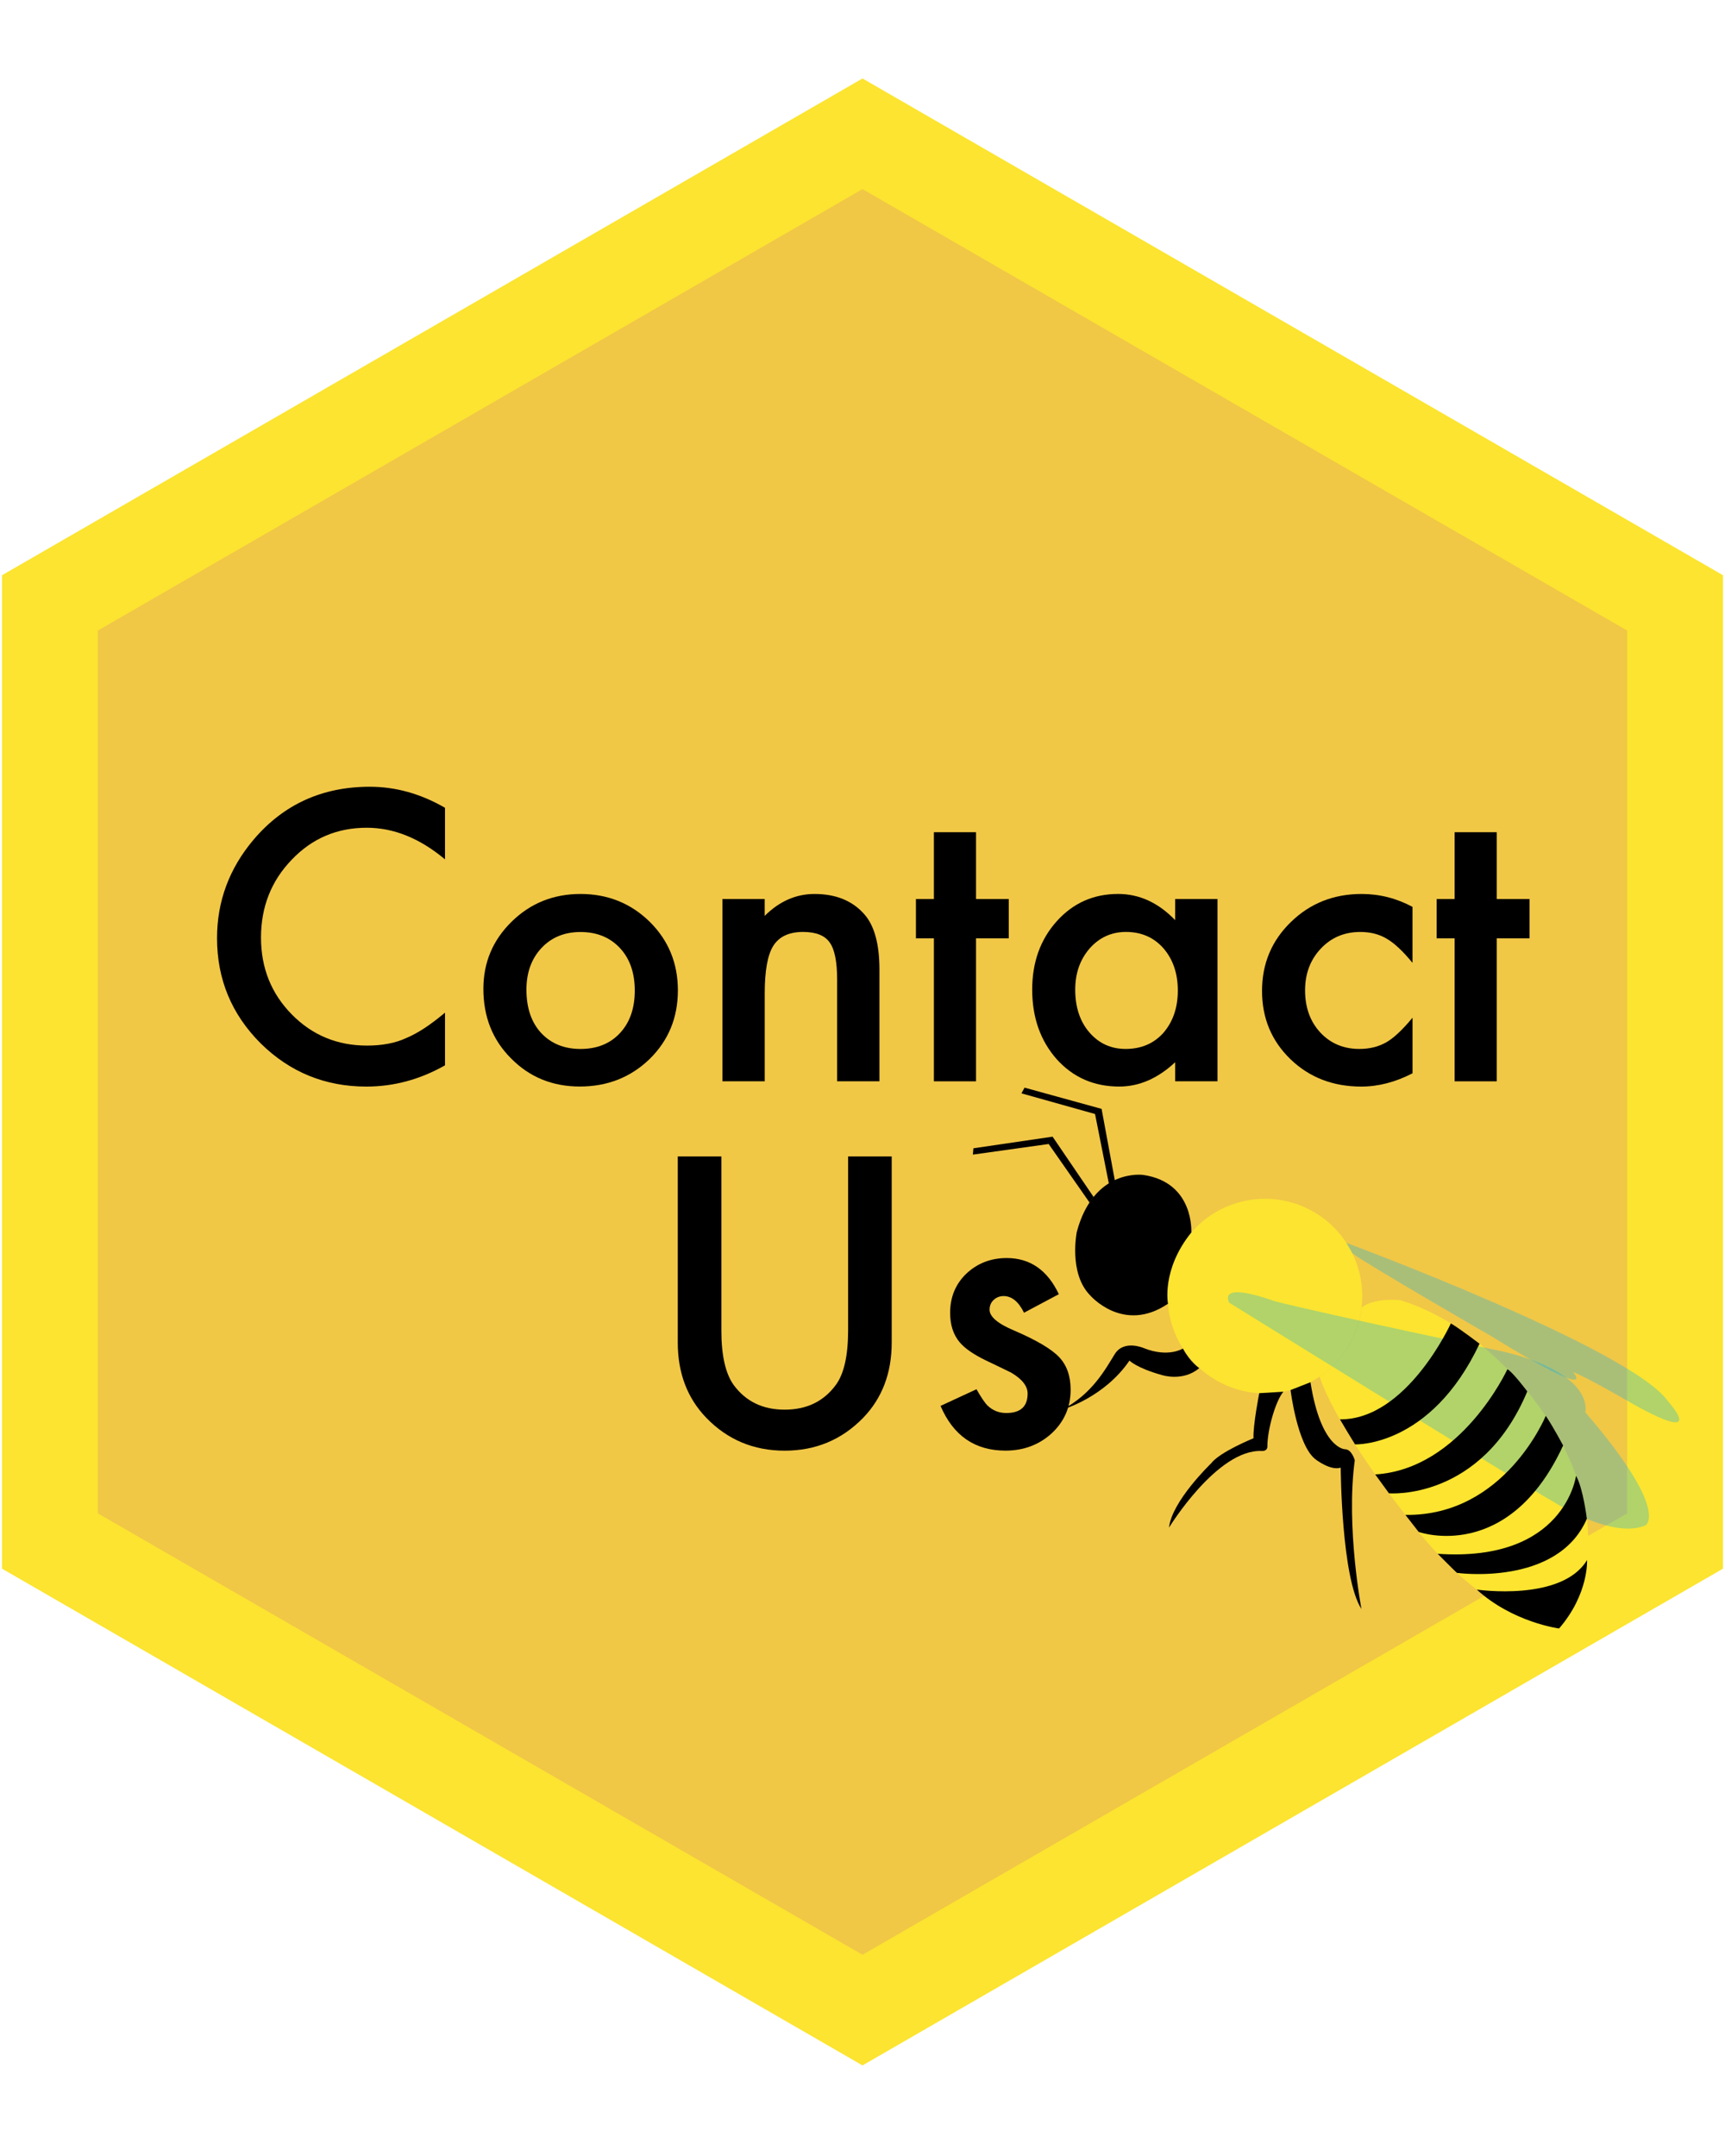 <?xml version="1.0" encoding="utf-8"?>
<!-- Generator: Adobe Illustrator 16.0.0, SVG Export Plug-In . SVG Version: 6.00 Build 0)  -->
<!DOCTYPE svg PUBLIC "-//W3C//DTD SVG 1.1//EN" "http://www.w3.org/Graphics/SVG/1.1/DTD/svg11.dtd">
<svg version="1.1" id="Layer_1" xmlns="http://www.w3.org/2000/svg" xmlns:xlink="http://www.w3.org/1999/xlink" x="0px" y="0px"
	 width="72px" height="90px" viewBox="0 0 72 90" enable-background="new 0 0 72 90" xml:space="preserve">
<polygon fill="#F1C746" stroke="#FCE430" stroke-width="4" stroke-miterlimit="10" points="2.084,64.328 2.084,25.167 36,5.585 
	69.916,25.167 69.916,64.328 36,83.909 "/>
<path fill="#FCE430" d="M50.884,57.686c-1.979-1.057-2.728-3.515-1.67-5.496c1.062-1.979,3.522-2.726,5.501-1.668
	c1.605,0.86,2.396,2.646,2.075,4.345c-0.074,0.395-0.21,0.782-0.41,1.153C55.323,57.999,52.865,58.745,50.884,57.686z"/>
<path fill="#FCE430" d="M60.495,65.359c-0.972-0.941-1.565-1.779-1.565-1.779c-3.346-4.214-3.849-6.113-3.849-6.113
	c1.688-1.171,1.752-2.886,1.752-2.886c0.55-0.435,1.632-0.304,1.632-0.304c3.807,1.199,6.083,4.884,6.083,4.884
	c3.593,5.532,0.525,8.819,0.525,8.819C63.271,67.716,61.627,66.465,60.495,65.359z"/>
<path d="M48.752,54.422c-1.873,1.27-3.256-0.355-3.256-0.355c-0.903-0.924-0.551-2.644-0.551-2.644
	c0.715-2.674,2.771-2.377,2.771-2.377c2.143,0.312,2.008,2.403,2.008,2.403C48.471,53.002,48.749,54.422,48.752,54.422z"/>
<polygon points="46.535,49.289 45.979,46.289 42.764,45.403 42.635,45.641 45.706,46.503 46.288,49.434 "/>
<polygon points="45.648,49.969 43.934,47.449 40.629,47.934 40.607,48.198 43.771,47.755 45.48,50.204 "/>
<path opacity="0.3" fill="#00ACEC" enable-background="new    " d="M53.2,54.318c2.485,0.621,9.626,2.121,9.626,2.121
	c3.785,0.938,3.341,2.515,3.341,2.515c3.552,4.121,2.519,4.718,2.519,4.718c-1.396,0.609-3.873-0.998-3.873-0.998
	c-0.896-0.479-13.511-8.298-13.511-8.298C50.891,53.439,53.199,54.32,53.2,54.318z"/>
<path d="M65.075,67.979c1.245-1.443,1.168-2.857,1.168-2.857c-1.056,1.754-4.603,1.234-4.603,1.234
	C63.15,67.729,65.073,67.979,65.075,67.979z"/>
<path d="M60.007,64.861c5.315,0.367,5.775-3.258,5.775-3.258c0.298,0.52,0.452,1.797,0.452,1.797
	c-1.23,2.843-5.424,2.258-5.424,2.258C60.672,65.532,60.005,64.861,60.007,64.861z"/>
<path d="M58.661,63.238c4.147,0.059,5.858-4.135,5.858-4.135c0.301,0.44,0.725,1.238,0.725,1.238
	c-2.288,4.952-6.03,3.608-6.03,3.608L58.661,63.238z"/>
<path d="M57.4,61.549c3.594-0.217,5.517-4.39,5.517-4.39c0.194,0.08,0.831,0.924,0.831,0.924c-1.923,4.585-5.775,4.254-5.775,4.254
	L57.4,61.549z"/>
<path d="M55.928,59.25c2.793,0.023,4.629-4.006,4.629-4.006c0.404,0.238,1.197,0.849,1.197,0.849
	c-2.046,4.335-5.197,4.201-5.197,4.201C56.479,60.177,55.924,59.253,55.928,59.25z"/>
<path opacity="0.3" fill="#00ACEC" enable-background="new    " d="M56.45,52.323c0.688,0.505,5.784,3.448,5.784,3.448
	c4.613,2.847,3.426,1.506,3.426,1.506c0.494,0.162,2.594,1.385,2.594,1.385c3.066,1.693,1.364-0.168,1.364-0.168
	c-1.527-2.196-13.423-6.612-13.423-6.612L56.45,52.323z"/>
<path d="M50.055,57.111c-0.684,0.582-1.568,0.287-1.568,0.287c-1.057-0.297-1.344-0.602-1.344-0.602
	c-1.057,1.555-2.806,2.047-2.806,2.047c1.249-0.652,1.8-1.685,2.19-2.314c0.388-0.629,1.229-0.248,1.229-0.248
	c1.011,0.4,1.618,0.013,1.618,0.013C49.678,56.864,50.057,57.111,50.055,57.111z"/>
<path d="M53.568,58.096c-0.33,0.385-0.672,1.602-0.668,2.279c0,0.221-0.237,0.195-0.237,0.195c-1.86-0.084-3.869,3.197-3.869,3.197
	c0.117-1.104,1.745-2.668,1.745-2.668c0.367-0.49,1.781-1.06,1.781-1.06c-0.025-0.541,0.24-1.882,0.24-1.882"/>
<path d="M54.698,57.7c0.436,2.772,1.434,2.797,1.434,2.797c0.292-0.003,0.415,0.462,0.415,0.462
	c-0.376,2.786,0.279,6.208,0.279,6.208c-0.842-1.296-0.866-5.901-0.866-5.901c-0.444,0.137-1.065-0.358-1.065-0.358
	c-0.752-0.603-1.028-2.882-1.028-2.882"/>
<g enable-background="new    ">
	<path d="M18.574,33.721v2.152c-1.052-0.88-2.141-1.32-3.266-1.32c-1.24,0-2.284,0.445-3.133,1.336
		c-0.854,0.886-1.281,1.969-1.281,3.25c0,1.266,0.427,2.333,1.281,3.203c0.854,0.87,1.901,1.305,3.141,1.305
		c0.641,0,1.185-0.104,1.633-0.312c0.25-0.104,0.509-0.245,0.777-0.422c0.268-0.177,0.551-0.391,0.848-0.641v2.199
		c-1.042,0.591-2.136,0.887-3.281,0.887c-1.724,0-3.195-0.602-4.414-1.805c-1.214-1.214-1.82-2.677-1.82-4.391
		c0-1.536,0.508-2.906,1.523-4.109c1.25-1.474,2.867-2.211,4.852-2.211C16.517,32.842,17.563,33.135,18.574,33.721z"/>
	<path d="M20.176,41.279c0-1.099,0.393-2.034,1.18-2.805c0.786-0.771,1.745-1.156,2.875-1.156c1.135,0,2.099,0.388,2.891,1.164
		c0.781,0.776,1.172,1.729,1.172,2.859c0,1.141-0.394,2.097-1.18,2.867c-0.792,0.766-1.763,1.148-2.914,1.148
		c-1.141,0-2.097-0.391-2.867-1.172C20.561,43.415,20.176,42.446,20.176,41.279z M21.973,41.311c0,0.761,0.203,1.362,0.609,1.805
		c0.417,0.448,0.966,0.672,1.648,0.672c0.688,0,1.237-0.222,1.648-0.664c0.411-0.442,0.617-1.034,0.617-1.773
		s-0.206-1.331-0.617-1.773c-0.417-0.448-0.966-0.672-1.648-0.672c-0.672,0-1.216,0.224-1.633,0.672
		C22.181,40.024,21.973,40.603,21.973,41.311z"/>
	<path d="M30.152,37.529h1.766v0.703c0.614-0.609,1.307-0.914,2.078-0.914c0.885,0,1.575,0.278,2.07,0.836
		c0.427,0.474,0.641,1.247,0.641,2.32v4.664h-1.766v-4.244c0-0.75-0.104-1.268-0.312-1.553c-0.203-0.292-0.573-0.438-1.109-0.438
		c-0.583,0-0.998,0.192-1.242,0.577c-0.24,0.38-0.359,1.043-0.359,1.99v3.667h-1.766V37.529z"/>
	<path d="M40.738,39.17v5.969H38.98V39.17h-0.75v-1.641h0.75V34.74h1.758v2.789h1.367v1.641H40.738z"/>
	<path d="M49.051,37.529h1.766v7.609h-1.766v-0.797c-0.725,0.677-1.503,1.016-2.336,1.016c-1.053,0-1.922-0.38-2.609-1.141
		c-0.683-0.776-1.023-1.745-1.023-2.906c0-1.141,0.341-2.091,1.023-2.852c0.682-0.761,1.536-1.141,2.562-1.141
		c0.885,0,1.68,0.364,2.383,1.094V37.529z M44.879,41.311c0,0.729,0.195,1.323,0.586,1.781c0.4,0.464,0.906,0.695,1.516,0.695
		c0.65,0,1.177-0.224,1.578-0.672c0.4-0.464,0.602-1.052,0.602-1.766s-0.201-1.302-0.602-1.766c-0.401-0.453-0.922-0.68-1.562-0.68
		c-0.604,0-1.109,0.229-1.516,0.688C45.079,40.056,44.879,40.628,44.879,41.311z"/>
	<path d="M58.957,37.857v2.336c-0.401-0.489-0.761-0.825-1.078-1.008c-0.312-0.188-0.68-0.281-1.102-0.281
		c-0.662,0-1.211,0.231-1.648,0.695s-0.656,1.044-0.656,1.742c0,0.714,0.211,1.3,0.633,1.758c0.427,0.458,0.971,0.688,1.633,0.688
		c0.422,0,0.794-0.091,1.117-0.273c0.312-0.177,0.68-0.521,1.102-1.031v2.32c-0.714,0.37-1.428,0.555-2.141,0.555
		c-1.178,0-2.162-0.38-2.953-1.141c-0.792-0.766-1.188-1.716-1.188-2.852s0.4-2.094,1.203-2.875
		c0.802-0.781,1.786-1.172,2.953-1.172C57.582,37.318,58.29,37.498,58.957,37.857z"/>
	<path d="M62.473,39.17v5.969h-1.758V39.17h-0.75v-1.641h0.75V34.74h1.758v2.789h1.367v1.641H62.473z"/>
</g>
<g enable-background="new    ">
	<path d="M30.109,48.275v7.26c0,1.036,0.169,1.793,0.508,2.272c0.505,0.692,1.216,1.038,2.133,1.038
		c0.922,0,1.635-0.346,2.141-1.038c0.338-0.464,0.508-1.221,0.508-2.272v-7.26h1.82v7.766c0,1.271-0.396,2.317-1.188,3.141
		c-0.891,0.917-1.984,1.375-3.281,1.375s-2.388-0.458-3.273-1.375c-0.792-0.823-1.188-1.87-1.188-3.141v-7.766H30.109z"/>
	<path d="M44.195,54.025l-1.453,0.773c-0.229-0.464-0.514-0.695-0.852-0.695c-0.162,0-0.3,0.054-0.414,0.16
		c-0.115,0.106-0.172,0.243-0.172,0.409c0,0.292,0.338,0.58,1.016,0.866c0.932,0.4,1.56,0.771,1.883,1.108
		c0.322,0.338,0.484,0.793,0.484,1.365c0,0.733-0.271,1.348-0.812,1.842c-0.526,0.468-1.162,0.702-1.906,0.702
		c-1.276,0-2.18-0.622-2.711-1.867l1.5-0.695c0.208,0.364,0.367,0.597,0.477,0.695c0.213,0.198,0.469,0.297,0.766,0.297
		c0.594,0,0.891-0.271,0.891-0.812c0-0.312-0.229-0.604-0.688-0.875c-0.178-0.089-0.354-0.175-0.531-0.258
		c-0.178-0.083-0.357-0.169-0.539-0.258c-0.511-0.25-0.87-0.5-1.078-0.75c-0.266-0.317-0.398-0.727-0.398-1.227
		c0-0.661,0.227-1.208,0.68-1.641c0.463-0.433,1.025-0.648,1.688-0.648C42.997,52.518,43.721,53.021,44.195,54.025z"/>
</g>
</svg>
